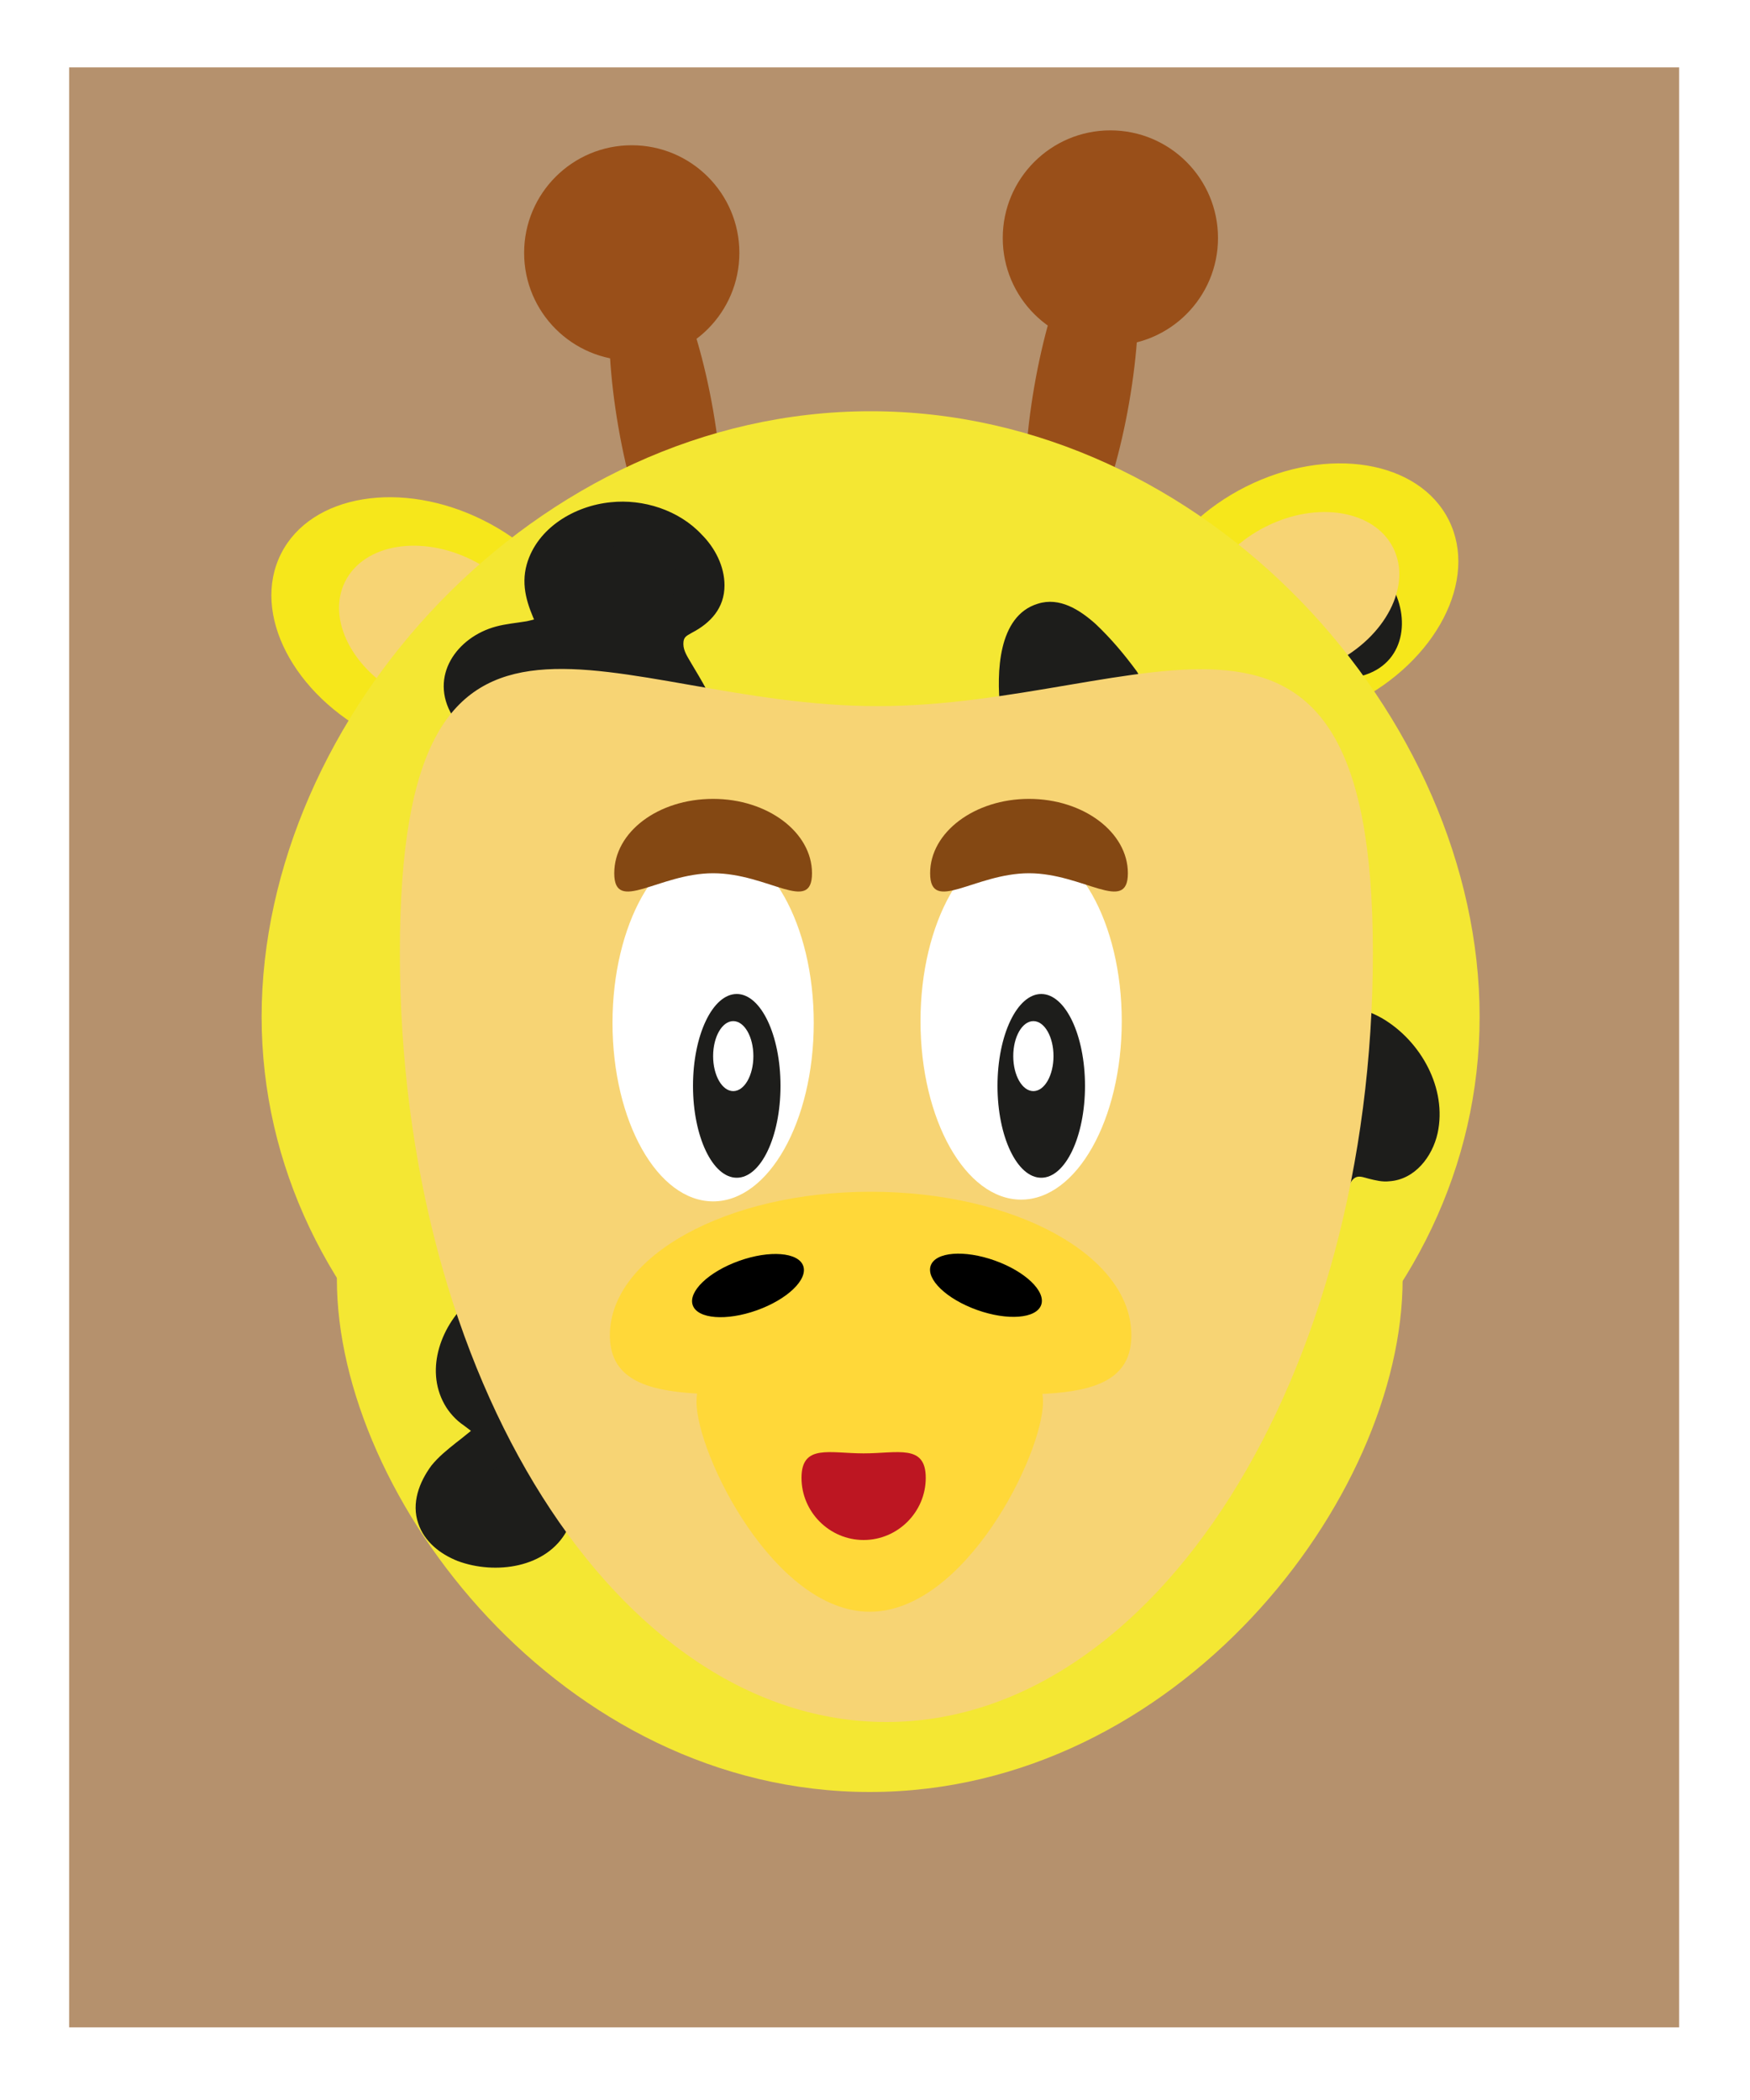 <?xml version="1.0" encoding="utf-8"?>
<!-- Generator: Adobe Illustrator 24.1.2, SVG Export Plug-In . SVG Version: 6.00 Build 0)  -->
<svg version="1.1" xmlns="http://www.w3.org/2000/svg" xmlns:xlink="http://www.w3.org/1999/xlink" x="0px" y="0px"
	 viewBox="0 0 200 240" style="enable-background:new 0 0 200 240;" xml:space="preserve">
<rect x="0" y="0" width="200" height="240" fill="#808080" stroke="none"/>
<style type="text/css">
	.st0{opacity:0.7;fill:#CC9966;}
	.st1{fill:none;stroke:#FFFFFF;stroke-width:16;stroke-miterlimit:10;}
	.st2{fill:#994F19;}
	.st3{fill:#F6E71B;}
	.st4{fill:#1D1D1B;}
	.st5{fill:#F7D474;}
	.st6{fill:#F4E733;}
	.st7{fill:#FFD839;}
	.st8{fill:#FFFFFF;}
	.st9{fill:#844813;}
	.st10{fill:#BD1622;}
</style>
<g id="Laag_1">
	<rect x="-0.1" y="-0.3" class="st0" width="200" height="240"/>
	<rect x="-0.1" y="-0.3" class="st1" width="200" height="240"/>
</g>
<g id="Laag_2">
	<circle class="st2" cx="72.2" cy="28.9" r="12.3"/>
	<circle class="st2" cx="126.9" cy="27.2" r="12.3"/>
	<ellipse transform="matrix(0.985 -0.171 0.171 0.985 -7.06 13.708)" class="st2" cx="76.1" cy="47.9" rx="5.5" ry="20.8"/>
	<ellipse transform="matrix(0.171 -0.985 0.985 0.171 58.166 159.13)" class="st2" cx="123.6" cy="45" rx="20.8" ry="5.5"/>
	<ellipse transform="matrix(0.449 -0.894 0.894 0.449 -37.091 83.393)" class="st3" cx="49" cy="71.8" rx="13.8" ry="19"/>
	<ellipse transform="matrix(0.894 -0.449 0.449 0.894 -14.708 73.841)" class="st3" cx="148.5" cy="68" rx="19" ry="13.8"/>
	<g>
		<path class="st4" d="M143.3,91.4c1.4,1.7,2.9,3.2,4.6,4.6c1.2,1,2.8,2,4.3,1.4c1.5-0.6,2-2.4,2.1-4c0.3-3.4-0.2-6.9-1.3-10.1
			c-0.5-1.3-1.1-2.6-1.2-4c-0.1-1.4,0.3-2.9,1.5-3.7c1-0.6,2.3-0.6,3.3-1.3c1.6-1.1,1.5-3.6,0.7-5.4c-2.2-4.7-8.4-6.9-13.1-4.8
			c-1.8,0.8-3.5,2.3-3.8,4.3c-0.3,1.5,0.2,3,0.5,4.5c0.1,0.4,0.1,0.9-0.1,1.3c-0.2,0.3-0.7,0.5-1.1,0.5c-1.9,0.2-3.9-0.1-5.8,0
			c-1.9,0.1-4,0.9-4.8,2.7c-1,2.3,0.7,4.8,2.5,6.4c1.5,1.4,3.4,2.6,5.4,2.3c1.3-0.2,2.4-1,3.6-1.3c1.2-0.3,2.9,0,3.2,1.3
			c0.3,1.1-0.5,2.1-0.9,3.1c-0.4,1,0.2,2.6,1.2,2.3"/>
		<g>
			<path class="st4" d="M141.5,93.1c2.6,3.1,7.3,8.6,11.9,6.4c4.3-2.1,3.7-8.6,3.1-12.4c-0.4-2.4-1.3-4.6-2-6.9
				c-0.2-0.7-0.5-1.7-0.1-2.4c0.3-0.5,1.2-0.5,1.7-0.7c4.7-1.6,5.1-7,2.6-10.7c-2.2-3.3-5.9-5.3-9.8-5.7c-3.9-0.3-8.4,1.4-10.3,5
				c-1.1,2.1-1.1,5-0.3,7.3c0,0.1,0,0.1,0,0.2c0.1,0.7,0.4,0.4,0.9-1.1c0,0-1,0.1-0.6,0c-0.6,0-1.1,0-1.7,0c-1.3-0.1-2.5-0.2-3.8,0
				c-2.2,0.3-4.4,1.1-5.7,3c-1.4,2-1.4,4.5-0.4,6.6c1,2.3,3.1,4.3,5.2,5.5c1.2,0.7,2.5,1.2,3.9,1.2c1.5,0.1,2.7-0.5,4.1-1.1
				c0.2-0.1,0.9-0.4,0.9-0.4c0,0,0.6,0,0.6,0c0,0-0.1,0-0.1,0c0-0.1-0.2-0.5-0.3-0.5c-0.1,0-0.2,0.3-0.3,0.5
				c-0.3,0.6-0.6,1.1-0.7,1.8c-0.3,1.3,0,2.6,0.7,3.7c0.9,1.3,2.2,1.5,3.7,1.3c1.3-0.2,2.1-1.9,1.7-3.1c-0.4-1.4-1.7-1.9-3.1-1.7
				c-0.1,0-0.2,0-0.3,0c0.4,0,0.9,0,1.3,0c0.4,0.1,0.5,0.8,0.7,0.9c0,0-0.1,0,0-0.2c0.1-0.1,0.1-0.3,0.2-0.4
				c0.5-1.1,0.9-2.1,0.8-3.3c-0.2-1.9-1.6-3.3-3.4-3.8c-2-0.5-3.6,0.3-5.4,1c-1.5,0.6-2.7,0-3.9-1c-0.9-0.8-2.4-2.2-2.4-3.5
				c0-1.1,1.4-1.4,2.2-1.6c3.3-0.5,10.6,1.6,9.9-4.3c-0.2-1.5-1.1-3.4-0.2-4.8c0.6-1,1.8-1.7,2.9-2c2.4-0.7,5.1-0.1,7.1,1.5
				c0.9,0.7,1.8,1.8,2.1,2.9c0.1,0.5,0.2,1.1,0.1,1.5c-0.1,0.4-0.5,0.4-1,0.6c-1.9,0.5-3.5,1.5-4.4,3.4c-0.8,1.8-0.7,3.8-0.2,5.7
				c0.7,2.2,1.5,4.2,1.9,6.4c0.3,1.9,0.5,4,0.1,5.9c-0.1,0.5-0.2,1.1-0.5,1.3c0,0-0.5,0,0.1,0c-0.2,0-0.4-0.1-0.5-0.1
				c-0.4-0.2-0.8-0.4-1.1-0.7c-1.7-1.3-3.2-3-4.6-4.6c-0.9-1-2.6-0.9-3.5,0C140.5,90.6,140.7,92.1,141.5,93.1L141.5,93.1z"/>
		</g>
	</g>
	<ellipse transform="matrix(0.449 -0.894 0.894 0.449 -36.554 84.264)" class="st5" cx="50" cy="71.8" rx="8.7" ry="11.9"/>
	<ellipse transform="matrix(0.894 -0.449 0.449 0.894 -14.708 73.841)" class="st5" cx="148.5" cy="68" rx="11.9" ry="8.7"/>
	<g>
		<path class="st6" d="M29.9,116.2c0,34.2,31.2,62,69.6,62s69.6-27.7,69.6-62S137.9,47,99.5,47S29.9,82,29.9,116.2z"/>
		<path class="st6" d="M38.5,146.2c0-25,25.7-31.9,60.9-31.9s60.9,6.9,60.9,31.9s-25.7,58.6-60.9,58.6S38.5,171.1,38.5,146.2z"/>
	</g>
	<g>
		<path class="st4" d="M127.7,77.9c-1.3-1.7-2.7-3.4-4.3-4.8c-1.1-1.1-2.7-2.2-4.2-1.7c-1.5,0.5-2.1,2.3-2.3,3.9
			c-0.5,3.4-0.2,6.9,0.8,10.2c0.4,1.3,0.9,2.7,1,4.1c0.1,1.4-0.5,2.9-1.7,3.6c-1,0.6-2.4,0.5-3.4,1.1c-1.7,1-1.7,3.5-1,5.4
			c1.9,4.8,8,7.4,12.8,5.5c1.9-0.7,3.6-2.1,4.1-4.1c0.4-1.5,0-3-0.2-4.5c-0.1-0.4-0.1-0.9,0.2-1.3c0.3-0.3,0.7-0.4,1.1-0.4
			c1.9-0.1,3.8,0.4,5.8,0.4s4.1-0.7,4.9-2.4c1.1-2.2-0.4-4.8-2.1-6.6c-1.4-1.4-3.2-2.8-5.2-2.6c-1.3,0.1-2.4,0.8-3.7,1.1
			s-2.9-0.2-3.2-1.5c-0.2-1.1,0.6-2,1.1-3c0.4-1,0-2.6-1.1-2.4"/>
		<g>
			<path class="st4" d="M129.9,76.7c-1.4-1.9-2.9-3.7-4.7-5.4c-1.8-1.6-4.1-3.1-6.6-2.3c-4.6,1.4-4.7,8-4.3,11.9
				c0.2,2.6,1,5,1.6,7.5c0.2,0.7,0.4,1.7,0,2.3c-0.4,0.7-1.4,0.6-2.1,0.8c-4.7,1.4-5,6.8-2.9,10.4c3.9,6.8,15.4,9.2,20.1,1.8
				c0.6-0.9,0.9-2,1-3.1c0.1-0.6,0.1-1.2,0-1.8c-0.1-0.6-0.1-1.7-0.3-2.2c-0.2-0.4,0.4-0.8-0.6,0.2c-0.9,0.9-0.6,0.5,0.2,0.5
				c0.6,0,1.1,0,1.7,0.1c1.3,0.1,2.6,0.3,3.9,0.3c2.1-0.1,4.3-0.8,5.7-2.4c1.6-1.8,1.9-4.3,1.1-6.6c-0.9-2.5-2.8-4.6-5-6.1
				c-2.4-1.7-5-1.7-7.7-0.7c-0.4,0.1-1.2,0.4-1.4,0.4c-1.2,0.1-0.3,0-0.3,0c-0.4,0.2-0.2-0.4-0.1,0.1c0.2,0.7,0.2,0.5,0.5,0.1
				c0.3-0.5,0.7-1.2,0.8-1.7c0.7-2.4-0.7-5.7-3.6-5.4c-1.3,0.1-2.5,1.1-2.5,2.5c0,1.3,1.1,2.6,2.5,2.5c-0.2,0-1.2-0.9-1.2-0.9
				c2.9-0.4-0.1-0.1,0-0.1c-0.1,0-0.2,0.4-0.3,0.5c-0.5,0.9-1,1.9-1,2.9c-0.1,2,1.2,3.6,3.1,4.2c1.9,0.6,3.5,0.1,5.3-0.5
				c1.6-0.6,2.6-0.1,3.9,1c1,0.9,2.4,2.3,2.4,3.8c-0.1,1-1.2,1.4-2.1,1.5c-3.2,0.4-10.3-2.2-10.3,3.4c0,1.6,1,3.5,0.1,5
				c-0.6,1.1-1.8,1.7-3,2c-2.3,0.6-5-0.1-6.9-1.7c-1-0.8-1.8-1.8-2.1-3c-0.3-0.9-0.3-1.8,0.3-2.1c0.8-0.3,1.6-0.3,2.4-0.7
				c1-0.4,1.8-1.1,2.4-2c1.2-1.7,1.3-3.7,0.9-5.7c-0.4-2.2-1.3-4.3-1.6-6.6c-0.2-2-0.3-4.2,0.1-6.2c0.3-1.4,0.5-1.7,1.8-0.7
				c1.6,1.3,3.1,3.1,4.3,4.7c0.8,1.1,2.2,1.6,3.4,0.9C130,79.5,130.7,77.8,129.9,76.7L129.9,76.7z"/>
		</g>
	</g>
	<g>
		<path class="st4" d="M138.5,140.7c0.3,2.1,0.9,4.2,1.6,6.3c0.5,1.5,1.4,3.2,2.9,3.4c1.6,0.3,2.9-1.1,3.9-2.4c2-2.8,3.4-6,4-9.4
			c0.3-1.4,0.4-2.8,1-4.1c0.6-1.3,1.8-2.4,3.2-2.4c1.2-0.1,2.3,0.7,3.5,0.6c2-0.1,3.1-2.3,3.3-4.3c0.5-5.1-3.7-10.2-8.8-10.8
			c-2-0.2-4.2,0.3-5.5,1.8c-1,1.1-1.4,2.7-1.8,4.1c-0.1,0.4-0.3,0.9-0.7,1c-0.4,0.2-0.8,0-1.2-0.1c-1.8-0.8-3.2-2.1-5-3
			c-1.7-0.9-3.9-1.3-5.5-0.1c-2,1.4-1.9,4.5-1.1,6.8c0.6,1.9,1.6,3.9,3.4,4.7c1.2,0.5,2.5,0.4,3.8,0.7c1.2,0.3,2.5,1.5,2.1,2.7
			c-0.3,1.1-1.5,1.5-2.3,2.2c-0.9,0.7-1.2,2.4-0.1,2.6"/>
		<g>
			<path class="st4" d="M136.1,141.3c0.5,2.9,1.1,6.1,2.6,8.6c1.7,2.7,4.8,3.8,7.6,2.1c2.4-1.5,4-4.4,5.1-6.9
				c0.6-1.4,1.2-2.8,1.5-4.2c0.4-1.4,0.5-2.8,0.9-4.2c0.2-0.7,0.5-2,1.3-2.2c0.4-0.1,0.9,0.1,1.3,0.2c0.8,0.2,1.6,0.4,2.4,0.3
				c2.9-0.2,4.9-2.8,5.5-5.5c1.1-5.1-1.9-10.5-6.3-13.1c-2.6-1.5-6-2.1-8.9-1.1c-1.6,0.6-2.9,1.5-3.9,2.9c-0.5,0.7-0.9,1.6-1.2,2.4
				c-0.1,0.3-0.2,0.5-0.3,0.8c-0.1,0.3-0.2,0.5-0.3,0.8c-0.3,0.6-0.1,0.6,0.5-0.2c0.4,0,0.9,0,1.3,0c-2-0.3-3.7-2.3-5.5-3.1
				c-2-0.9-4.3-1.4-6.4-0.6c-4.3,1.6-4.7,6.8-3.4,10.6c0.6,1.9,1.5,3.7,3.1,5c1,0.8,2,1.3,3.2,1.5c0.6,0.1,1.1,0.1,1.7,0.2
				c0.1,0,1.2,0.4,1.2,0.4c0,0,0.1,0.1,0.1,0.1c-0.2-0.4-0.1-0.7,0.1-0.9c0.1,0-0.6,0.5-0.5,0.4c-0.9,0.6-1.7,1.2-2.3,2.1
				c-1.3,2.2-0.4,4.7,1.9,5.7c1.2,0.5,2.7-0.6,3.1-1.7c0.4-1.4-0.5-2.6-1.7-3.1c-0.1,0-0.2-0.1-0.2-0.1c0.4,0.2,0.7,0.4,1.1,0.6
				c0.3,0.3,0.1,1,0.2,1.1c0,0-0.1,0-0.1,0c0.1,0,0.4-0.2,0.4-0.3c0.8-0.5,1.5-1,2.1-1.8c1.3-1.8,1-4.2-0.5-5.7
				c-1.5-1.5-3.3-1.6-5.2-2c-1.4-0.2-2.1-1.1-2.6-2.4c-0.7-1.8-1.6-5.9,1.6-5.1c3.2,0.8,7.2,6.2,10.5,2.9c1.3-1.3,1.2-3.4,2.3-4.9
				c0.8-1.1,2.5-1.3,3.8-1.1c2.6,0.4,4.9,2.5,5.8,4.9c0.5,1.2,0.7,2.5,0.4,3.8c-0.1,0.5-0.3,1-0.7,1.4c-0.2,0.2-0.6,0.1-1.1-0.1
				c-2-0.5-3.9-0.5-5.6,0.7c-1.6,1.2-2.6,3-3,5c-0.9,4-1.7,8-4.4,11.3c-0.2,0.2-0.8,1-1.2,0.9c-0.3-0.1-0.6-1-0.7-1.2
				c-0.9-2.1-1.3-4.4-1.7-6.6c-0.2-1.3-1.9-2.1-3.1-1.7C136.5,138.6,135.9,140,136.1,141.3L136.1,141.3z"/>
		</g>
	</g>
	<g>
		<path class="st4" d="M70,88.5c1.7,1.3,3.5,2.5,5.4,3.6c1.4,0.8,3.1,1.4,4.5,0.5c1.3-0.9,1.5-2.8,1.3-4.4c-0.4-3.4-1.6-6.7-3.4-9.6
			c-0.7-1.2-1.6-2.3-2-3.7c-0.4-1.3-0.3-2.9,0.7-3.9c0.8-0.8,2.2-1.1,3-1.9c1.4-1.4,0.7-3.9-0.4-5.4c-3.1-4.1-9.6-5.1-13.8-2
			c-1.6,1.2-2.9,3-2.9,5c0,1.5,0.8,2.9,1.4,4.3c0.2,0.4,0.3,0.9,0.2,1.3c-0.2,0.4-0.6,0.6-1,0.7c-1.8,0.6-3.8,0.6-5.7,1.1
			c-1.9,0.5-3.8,1.7-4.1,3.6c-0.5,2.4,1.6,4.5,3.8,5.8c1.7,1,3.8,1.8,5.7,1.2c1.2-0.4,2.1-1.4,3.3-2c1.2-0.6,2.8-0.6,3.4,0.6
			c0.5,1-0.1,2.1-0.3,3.2c-0.2,1.1,0.7,2.5,1.7,2"/>
		<g>
			<path class="st4" d="M68.2,90.3c3.2,2.5,8.9,7.3,13.2,4.3c3.9-2.7,2.1-9,0.8-12.6c-0.8-2.2-2-4.2-3.2-6.2
				c-0.4-0.7-0.9-1.4-0.9-2.2c0-0.8,0.3-0.9,1-1.3c2.1-1.1,3.7-2.8,3.7-5.4c0-2.2-1.1-4.3-2.6-5.8c-2.6-2.8-6.7-4.1-10.4-3.7
				c-4.1,0.4-8.4,2.9-9.6,7.1c-0.7,2.5,0.1,4.7,1.1,6.9c-0.2-0.4,0.2,0.4,0.2,0.5c0.3-0.5,0.5-0.9,0.8-1.4c-0.1,0-0.3,0.1-0.4,0.1
				c-0.6,0.1-1.2,0.3-1.7,0.4c-1.2,0.2-2.4,0.3-3.5,0.6c-4.5,1.2-7.7,5.7-5,10.2c2.7,4.4,9.2,7.3,13.8,4.1c0.5-0.3,0.9-0.7,1.4-1
				c0.3-0.1,0.6-0.1,0.7-0.2c0.3-0.2,0.1,0.1,0,0c0.1,0.2-0.6-0.6-0.5-0.7c-0.2,0-0.4,1.8-0.4,2c-0.3,2.6,1.9,5.8,4.8,4.8
				c1.3-0.4,2.1-1.7,1.7-3.1c-0.3-1.2-1.8-2.2-3.1-1.7c-0.2,0.1,1.7,0.5,1.5,0.7c0.1-0.1,0.2-0.9,0.3-1.1c0.2-1.2,0.3-2.3-0.2-3.4
				c-0.8-1.8-2.7-2.6-4.5-2.5c-1.9,0.1-3.2,1.2-4.7,2.2c-1.4,0.9-3.1,0.1-4.4-0.7c-0.9-0.6-2.5-1.6-2.4-2.8c0-1,1.2-1.5,2-1.8
				c3.1-1,10.4-0.7,8.7-6c-0.4-1.4-1.7-2.9-1.4-4.4c0.2-1.3,1.4-2.4,2.6-3c2.2-1.2,5-1.1,7.2,0.1c1.1,0.6,2.1,1.4,2.7,2.4
				c0.7,1.3,0.5,1.6-0.6,2.2c-1.7,0.9-3.1,2.2-3.5,4.1c-0.4,1.9,0.1,3.8,1,5.5c1,1.8,2.2,3.5,3,5.4c0.7,1.8,1.4,3.9,1.5,5.8
				c0.1,1.3,0.2,2.1-1.2,1.6c-2-0.8-4-2.2-5.7-3.6c-1.1-0.8-2.5-1-3.5,0C67.4,87.6,67.2,89.5,68.2,90.3L68.2,90.3z"/>
		</g>
	</g>
	<g>
		<path class="st4" d="M70.3,174.8c2.1,0.4,4.3,0.6,6.4,0.6c1.6,0,3.4-0.3,4.2-1.7c0.8-1.4-0.1-3.1-1-4.4c-2-2.8-4.6-5.1-7.6-6.9
			c-1.2-0.7-2.5-1.3-3.5-2.3s-1.7-2.4-1.3-3.8c0.3-1.1,1.4-2,1.7-3.1c0.5-1.9-1.2-3.7-3-4.6c-4.7-2.1-10.9,0.1-13.1,4.8
			c-0.9,1.8-1.1,4-0.1,5.8c0.7,1.3,2.1,2.2,3.3,3.1c0.3,0.3,0.7,0.6,0.7,1.1c0,0.4-0.2,0.8-0.5,1.1c-1.3,1.4-3,2.4-4.4,3.7
			s-2.5,3.3-1.9,5.1c0.7,2.4,3.6,3.2,6.1,3.3c2,0.1,4.2-0.2,5.6-1.7c0.9-1,1.2-2.3,1.9-3.3s2.2-1.9,3.3-1.1c0.9,0.6,0.9,1.9,1.3,2.9
			c0.4,1,1.8,1.9,2.5,1"/>
		<g>
			<path class="st4" d="M69.6,177.2c2.5,0.4,5.1,0.8,7.6,0.6c2.2-0.1,4.6-0.7,5.7-2.7c2.6-4.4-2.3-9.5-5.5-12.1
				c-1.8-1.5-3.7-2.6-5.7-3.8c-0.7-0.4-1.5-0.9-1.8-1.7c-0.2-0.7,0.5-1.3,0.9-1.9c2.9-4.5-1.4-9-5.8-10c-4-0.8-8.1,0.3-11.2,2.9
				c-3.3,2.8-5.3,7.9-3,12c0.5,0.9,1.3,1.8,2.2,2.4c0.4,0.3,0.8,0.6,1.3,1c0.1,0.1,0.3,0.3,0.4,0.3c0.5,0.5,0.5,0,0.1-1.5
				c-0.1,0.1-0.2,0.2-0.3,0.3c-0.8,0.6-1.6,1.3-2.4,1.9c-1,0.8-2,1.6-2.8,2.6c-1.4,1.9-2.3,4.3-1.5,6.6c0.7,2.1,2.5,3.5,4.5,4.3
				c4.3,1.6,10.2,0.8,12.5-3.5c0.3-0.6,0.5-1.2,0.9-1.7c0.1-0.1,0.4-0.4,0.4-0.5c0,0-0.6-0.3-0.6-0.3c-0.2,0.1,0.2-1.4,0.1,0.3
				c0,0.5,0.3,1.2,0.5,1.6c1,2.5,4.4,4.1,6.5,1.8c2.2-2.4-1.4-5.9-3.5-3.5c0,0,1.6-0.2,1.6-0.2c0.1-0.1-0.2-0.6-0.2-0.8
				c-0.2-0.9-0.6-1.9-1.3-2.6c-1.5-1.6-3.8-1.7-5.6-0.6c-1.8,1.1-2.3,2.8-3.3,4.4c-0.7,1.1-2,1.2-3.3,1.3c-2,0-5.6-0.5-3.9-3.2
				c1.8-2.8,7.7-4.4,6.4-8.6c-0.6-1.9-2.6-2.5-3.8-3.9c-0.9-1.1-0.8-2.5-0.3-3.8c1-2.4,3.6-4,6.2-4.3c1.1-0.1,2.4,0,3.5,0.4
				c0.8,0.3,2.2,1.1,1.7,2.1c-0.4,0.7-0.9,1.3-1.3,2.1c-0.4,1.1-0.5,2.1-0.3,3.3c0.4,2,1.8,3.6,3.5,4.8c1.6,1.1,3.5,1.9,5.1,3.2
				c1.5,1.2,3,2.7,4.1,4.3c0.3,0.4,0.6,0.8,0.7,1.2c0.1,0.2,0.1,0.4,0.2,0.6c0.1,0.3-0.1,0.3,0.1,0.1c-0.2,0.3-0.8,0.3-1.2,0.4
				c-2.2,0.2-4.5-0.1-6.6-0.4c-1.3-0.2-2.7,0.4-3.1,1.7C67.5,175.3,68.3,177,69.6,177.2L69.6,177.2z"/>
		</g>
	</g>
	<path class="st5" d="M45.7,108.9c0,48.6,24.9,87.9,55.6,87.9s55.6-39.4,55.6-87.9s-25.9-28.2-56.6-28.2S45.7,60.3,45.7,108.9z"/>
	<path class="st7" d="M69.7,152.6c0,9,13.3,6.4,29.8,6.4s29.8,2.7,29.8-6.4s-13.3-16.4-29.8-16.4S69.7,143.6,69.7,152.6z"/>
	<path class="st7" d="M79.6,160.2c0,6,8.9,24,19.8,24s19.8-18,19.8-24s-8.9-10.9-19.8-10.9S79.6,154.1,79.6,160.2z"/>
	<ellipse transform="matrix(0.942 -0.336 0.336 0.942 -44.415 37.272)" cx="85.5" cy="146.9" rx="6.7" ry="3"/>
	<ellipse transform="matrix(0.336 -0.942 0.942 0.336 -63.567 203.692)" cx="112.7" cy="146.9" rx="3" ry="6.7"/>
	<ellipse class="st8" cx="116.7" cy="116.7" rx="11.5" ry="20.4"/>
	<ellipse class="st8" cx="81.5" cy="116.9" rx="11.5" ry="20.4"/>
	<ellipse class="st4" cx="84.2" cy="124.1" rx="5" ry="10.5"/>
	<ellipse class="st8" cx="83.8" cy="120.7" rx="2.3" ry="4"/>
	<ellipse class="st4" cx="119" cy="124.1" rx="5" ry="10.5"/>
	<ellipse class="st8" cx="118.1" cy="120.7" rx="2.3" ry="4"/>
	<path class="st9" d="M70.2,99.8c0,4.7,5.1,0,11.3,0c6.3,0,11.3,4.7,11.3,0s-5.1-8.5-11.3-8.5C75.2,91.3,70.2,95.1,70.2,99.8z"/>
	<path class="st9" d="M106.3,99.8c0,4.7,5.1,0,11.3,0s11.3,4.7,11.3,0s-5.1-8.5-11.3-8.5S106.3,95.1,106.3,99.8z"/>
	<path class="st10" d="M91.6,168.9c0,3.9,3.2,7.1,7.1,7.1c3.9,0,7.1-3.2,7.1-7.1c0-3.9-3.2-2.8-7.1-2.8
		C94.8,166.1,91.6,165,91.6,168.9z"/>
</g>
</svg>
